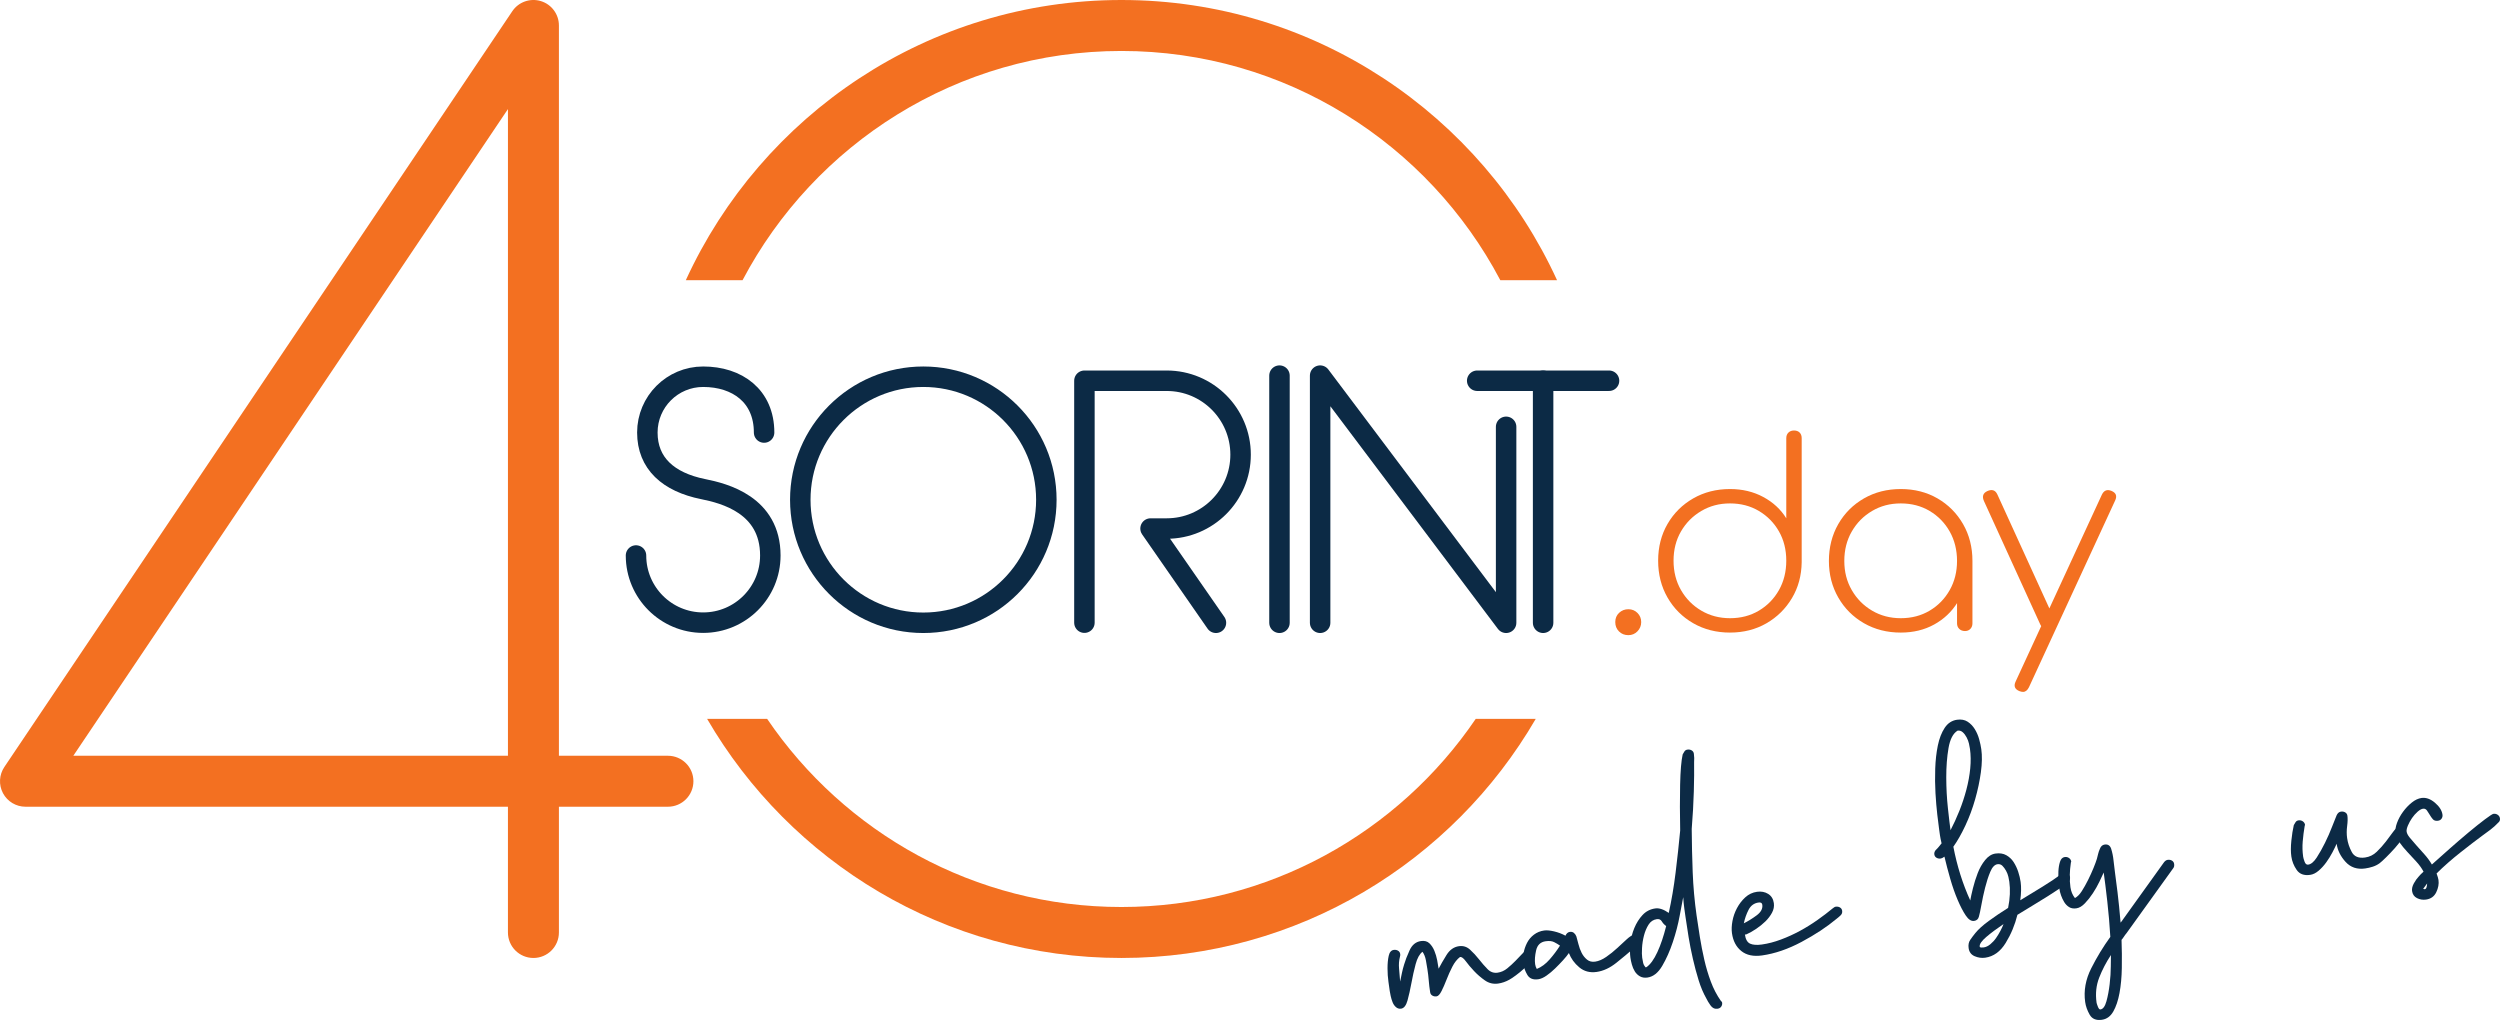 <?xml version="1.0" encoding="UTF-8"?><svg id="Livello_2" xmlns="http://www.w3.org/2000/svg" viewBox="0 0 3875.55 1581.19"><defs><style>.cls-1{fill:none;stroke:#0c2a45;stroke-linecap:round;stroke-linejoin:round;stroke-width:31.74px;}.cls-2{fill:#0c2a45;}.cls-3{fill:#f37021;}</style></defs><g id="Livello_1-2"><path class="cls-3" d="M1151.14,434.33c111.19-211.04,332.67-355.32,587.33-355.32s476.14,144.28,587.33,355.32h87.95C2296.45,178.35,2037.98,0,1738.46,0s-557.98,178.35-675.28,434.33h87.96Z"/><path class="cls-3" d="M826.93,1485.06c-21.82,0-39.51-17.69-39.51-39.51v-194.95H39.51c-14.6,0-28-8.05-34.87-20.94-6.86-12.88-6.06-28.5,2.08-40.61L794.14,17.46c9.69-14.43,27.65-20.8,44.31-15.75,16.63,5.07,27.99,20.41,27.99,37.79v1132.09h169c21.82,0,39.51,17.68,39.51,39.5s-17.69,39.51-39.51,39.51h-169v194.95c0,21.82-17.69,39.51-39.51,39.51ZM113.66,1171.59h673.77V169.1L113.66,1171.59Z"/><path class="cls-3" d="M2287.69,1114.42c-119.46,175.86-321.07,291.64-549.22,291.64s-429.75-115.77-549.22-291.64h-93.06c128.68,221.37,368.3,370.65,642.27,370.65s513.6-149.27,642.28-370.65h-93.06.01Z"/><circle class="cls-1" cx="1431.35" cy="774.73" r="190.72"/><path class="cls-1" d="M1884.98,965.45l-101.39-146.09h25.04c63.27,0,114.56-51.29,114.56-114.56s-51.29-114.56-114.56-114.56h-127.55v375.04"/><line class="cls-1" x1="1983.47" y1="582.3" x2="1983.47" y2="965.45"/><polyline class="cls-1" points="2334.81 661.66 2334.81 965.45 2046.5 582.3 2046.5 965.45"/><line class="cls-1" x1="2392.17" y1="590.23" x2="2392.17" y2="965.45"/><line class="cls-1" x1="2289.98" y1="590.23" x2="2494.35" y2="590.23"/><path class="cls-1" d="M1184.52,670.53c0-56.85-41.78-86.52-94.46-86.52-47.79,0-86.52,38.74-86.52,86.52s32.58,76.86,86.52,87.71c32.44,6.53,104.11,24.37,104.11,102.92,0,57.5-46.61,104.11-104.11,104.11s-104.11-46.61-104.11-104.11"/><path class="cls-3" d="M2524.32,984.63c-5.84,0-10.69-1.93-14.53-5.77-3.85-3.84-5.77-8.69-5.77-14.53s1.99-10.61,5.97-14.33c3.98-3.71,8.76-5.57,14.33-5.57s10.28,1.93,14.13,5.77c3.84,3.85,5.77,8.56,5.77,14.13s-1.93,10.35-5.77,14.33c-3.85,3.98-8.56,5.97-14.13,5.97Z"/><path class="cls-3" d="M2681.95,980.64c-21.23,0-40.27-4.84-57.12-14.53-16.86-9.68-30.12-22.95-39.81-39.81-9.69-16.85-14.53-35.89-14.53-57.12s4.84-40.2,14.53-56.92c9.68-16.72,22.95-29.92,39.81-39.61,16.85-9.68,35.89-14.53,57.12-14.53,19.11,0,36.29,4.12,51.55,12.34,15.26,8.23,27.13,19.24,35.63,33.04v-124.2c0-3.71,1.13-6.63,3.38-8.76,2.25-2.12,5.11-3.18,8.56-3.18,3.71,0,6.63,1.06,8.76,3.18,2.12,2.13,3.18,5.04,3.18,8.76v192.26c-.27,20.7-5.31,39.28-15.13,55.73-9.82,16.46-23.03,29.46-39.61,39.01-16.59,9.55-35.37,14.33-56.33,14.33h.01ZM2681.95,958.35c16.72,0,31.65-3.91,44.78-11.74,13.14-7.82,23.49-18.44,31.05-31.85,7.56-13.4,11.34-28.59,11.34-45.58s-3.78-32.11-11.34-45.38-17.91-23.82-31.05-31.65c-13.14-7.82-28.06-11.74-44.78-11.74s-31.32,3.92-44.58,11.74c-13.27,7.83-23.75,18.38-31.45,31.65s-11.54,28.4-11.54,45.38,3.84,32.18,11.54,45.58c7.69,13.4,18.17,24.02,31.45,31.85,13.27,7.83,28.12,11.74,44.58,11.74Z"/><path class="cls-3" d="M2946.66,980.64c-21.23,0-40.27-4.84-57.12-14.53-16.86-9.68-30.12-22.95-39.81-39.81-9.69-16.85-14.53-35.76-14.53-56.72s4.84-40.27,14.53-57.12c9.68-16.85,22.95-30.12,39.81-39.81,16.85-9.68,35.89-14.53,57.12-14.53s40.2,4.85,56.92,14.53c16.72,9.69,29.92,22.96,39.61,39.81,9.68,16.86,14.53,35.89,14.53,57.12l-9.95,15.92c0,18.05-4.45,34.23-13.33,48.56-8.89,14.33-20.9,25.68-36.02,34.03-15.13,8.36-32.38,12.54-51.75,12.54h-.01ZM2946.66,958.35c16.72,0,31.65-3.91,44.78-11.74,13.14-7.82,23.49-18.44,31.05-31.85,7.56-13.4,11.34-28.46,11.34-45.18s-3.78-32.17-11.34-45.58c-7.56-13.4-17.91-24.01-31.05-31.85-13.14-7.82-28.06-11.74-44.78-11.74s-31.32,3.92-44.58,11.74c-13.27,7.83-23.75,18.45-31.45,31.85s-11.54,28.6-11.54,45.58,3.84,31.78,11.54,45.18c7.69,13.4,18.17,24.02,31.45,31.85,13.27,7.83,28.12,11.74,44.58,11.74ZM3046.18,978.26c-3.72,0-6.71-1.13-8.96-3.38-2.26-2.25-3.38-5.11-3.38-8.56v-72.85l7.56-23.88h16.32v96.73c0,3.45-1.06,6.31-3.18,8.56-2.13,2.26-4.91,3.38-8.36,3.38h0Z"/><path class="cls-3" d="M3178.33,973.08c-3.45,1.59-6.51,1.99-9.16,1.19-2.66-.8-4.78-2.92-6.37-6.37l-87.18-191.07c-1.59-3.45-1.99-6.5-1.19-9.16.8-2.65,2.92-4.78,6.37-6.37,3.45-1.59,6.5-1.99,9.16-1.19,2.65.8,4.78,2.92,6.37,6.37l87.18,191.07c1.59,3.45,1.99,6.51,1.19,9.16-.8,2.66-2.92,4.78-6.37,6.37h0ZM3136.14,1072.6c-1.59,0-3.45-.4-5.57-1.19-7.17-2.92-9.16-7.83-5.97-14.73l133.75-289.79c3.18-6.63,8.09-8.62,14.73-5.97,7.17,2.92,9.16,7.83,5.97,14.73l-133.75,289.79c-2.39,4.78-5.44,7.17-9.16,7.17h0Z"/><path class="cls-2" d="M2170.58,1521.4c.9-4.37,1.81-8.75,2.71-13.12s2.05-8.78,3.46-13.23c1.7-5.9,4.48-13.13,8.35-21.7,3.86-8.56,9.77-13.41,17.73-14.53,5.46-.77,9.81.38,13.04,3.47,3.22,3.08,5.8,6.96,7.73,11.65,1.92,4.68,3.37,9.55,4.34,14.6.96,5.06,1.71,9.43,2.23,13.13,3.19-6.11,7.27-13.17,12.22-21.19,4.96-8.01,11.41-12.58,19.37-13.7,6.46-.91,12.17.88,17.11,5.37,4.94,4.5,9.58,9.51,13.91,15.02,4.32,5.53,8.72,10.57,13.17,15.12,4.45,4.57,9.65,6.42,15.62,5.58,5.47-.77,10.48-3,15.03-6.72,4.54-3.7,8.81-7.61,12.8-11.71,3.99-4.1,7.52-7.78,10.61-11.05,3.08-3.27,5.62-5.04,7.62-5.32,2.48-.35,4.71.16,6.68,1.53,1.96,1.38,3.12,3.22,3.44,5.53.33,2.32-1.01,5.45-4,9.41-3,3.96-6.62,7.9-10.89,11.8-4.28,3.91-8.59,7.47-12.95,10.67-4.37,3.22-7.73,5.46-10.08,6.73-5.64,3.16-11.45,5.15-17.41,6-7.46,1.05-14.29-.57-20.47-4.89-6.2-4.31-11.83-9.18-16.9-14.6-5.08-5.41-9.35-10.47-12.79-15.18-3.46-4.7-6.43-6.88-8.91-6.53-4.58,3.48-8.57,8.53-11.94,15.13-3.38,6.61-6.37,13.28-8.97,20.02-2.6,6.74-5.19,12.65-7.77,17.73-2.59,5.09-5.12,7.8-7.6,8.15-2.49.35-4.7-.04-6.63-1.19-1.94-1.14-3.07-2.86-3.39-5.18l-1.27-9.02-1.8-18.14-1.27-9.02c-.52-3.7-1.29-8.19-2.28-13.48-1.01-5.28-2.76-9.63-5.27-13.06-4.59,3.48-8.11,9.88-10.61,19.19-2.49,9.32-4.67,19.06-6.52,29.23-1.87,10.17-3.89,19.19-6.07,27.04-2.19,7.86-5.52,12.1-10,12.73-2.98.42-5.64-.38-7.95-2.42-2.32-2.03-4.08-4.61-5.28-7.75-1.2-3.12-2.16-6.29-2.86-9.5-.71-3.19-1.19-5.73-1.45-7.58-.39-2.77-1.06-7.51-2.01-14.22-.95-6.7-1.44-13.71-1.45-21.02-.02-7.31.59-13.76,1.83-19.36,1.23-5.59,3.84-8.68,7.82-9.24,2.48-.35,4.69.05,6.63,1.19,1.93,1.14,3.07,2.87,3.39,5.18.2,1.39.1,2.58-.26,3.57-1.64,6.37-2.14,12.69-1.51,18.96.62,6.28,1.15,12.7,1.58,19.24l.1.69h.04Z"/><path class="cls-2" d="M2432.14,1477.4c-2.1,3.13-5.12,6.86-9.07,11.19-3.95,4.34-8.05,8.57-12.28,12.7-4.24,4.14-8.66,7.84-13.27,11.07-4.62,3.25-8.91,5.15-12.89,5.71-7.96,1.12-13.61-1.14-16.94-6.81-3.34-5.65-5.43-11.5-6.28-17.51-.72-5.08-.59-10.41.41-15.98.99-5.56,2.77-10.88,5.35-15.97,2.58-5.07,6.16-9.36,10.74-12.84,4.57-3.48,9.86-5.64,15.82-6.48,3.97-.56,9.11-.1,15.41,1.36,6.29,1.48,12.18,3.71,17.68,6.7,1.53-3.51,3.79-5.49,6.77-5.91,2.48-.35,4.59.18,6.31,1.59,1.72,1.42,2.99,3.24,3.82,5.48.95,3.17,2.02,7.15,3.21,11.93,1.17,4.79,2.83,9.28,4.94,13.46,2.11,4.19,4.89,7.69,8.33,10.5,3.44,2.82,7.64,3.88,12.62,3.17,5.47-.77,11.2-3.23,17.22-7.38,6-4.14,11.7-8.73,17.08-13.73,5.38-5.01,10.19-9.46,14.47-13.36,4.26-3.9,7.39-6,9.38-6.28,2.48-.35,4.71.17,6.68,1.53,1.96,1.38,3.12,3.22,3.44,5.53.39,2.77-.53,5.27-2.75,7.46-2.23,2.21-4.24,4.14-6.03,5.8-7.68,6.74-16.52,14.13-26.54,22.15-10.03,8.03-20.26,12.77-30.7,14.24s-19.41-.91-26.88-7.17c-7.48-6.25-12.84-13.63-16.06-22.15h.01ZM2382.37,1502.11c7.2-2.9,13.85-7.85,19.97-14.85,6.11-6.99,11.44-14.11,16-21.36-2.82-1.96-5.86-3.77-9.13-5.43-3.28-1.66-7.65-2.1-13.12-1.33-7.96,1.12-12.87,5.83-14.75,14.11-1.87,8.29-2.38,15.44-1.54,21.45.2,1.39.49,2.65.91,3.76.41,1.13.96,2.34,1.66,3.66h0Z"/><path class="cls-2" d="M2667.8,1551.69c1.12.79,1.75,1.64,1.88,2.56.33,2.32-.14,4.39-1.41,6.21-1.26,1.84-3.14,2.92-5.62,3.27-4.48.63-8.14-1.08-11-5.17-2.86-4.07-5.02-7.66-6.46-10.76-4.72-8.29-8.72-17.75-11.99-28.38-3.28-10.62-6.23-21.64-8.85-33.07-2.63-11.41-4.85-22.67-6.66-33.73-1.82-11.06-3.41-21.46-4.78-31.17-.52-3.7-1.14-8.09-1.86-13.18-.72-5.08-1.29-10.9-1.7-17.45-1.21,5.83-3.03,15.41-5.46,28.72-2.43,13.32-5.97,26.91-10.6,40.77-4.64,13.87-10.12,26.2-16.46,37-6.34,10.8-13.98,16.83-22.93,18.1-4.48.63-8.37,0-11.68-1.89-3.31-1.89-5.96-4.47-7.94-7.72-1.98-3.26-3.51-6.81-4.55-10.68-1.06-3.85-1.81-7.41-2.26-10.65-.85-6.01-.85-13.2,0-21.58.84-8.37,2.87-16.44,6.09-24.21,3.21-7.76,7.46-14.5,12.74-20.2s11.9-9.11,19.86-10.23c5.97-.84,12.88,1.49,20.77,6.98,4.35-19.48,7.88-40.26,10.6-62.35,2.71-22.08,5.09-43.88,7.12-65.4-.54-25.4-.58-48.98-.1-70.75.47-21.76,1.8-37.51,3.98-47.26.79-1.53,1.72-3.07,2.77-4.64,1.04-1.56,2.56-2.48,4.55-2.77,2.48-.35,4.69.05,6.63,1.19,1.93,1.14,3.07,2.87,3.39,5.18.33,2.32.51,4.53.56,6.64.04,2.12-.02,4.37-.19,6.75.21,12.24.06,27.36-.45,45.35-.5,18-1.59,37.26-3.25,57.78.15,22.62.66,45.08,1.52,67.36.86,22.29,2.86,44.53,6,66.73,1.5,10.65,3.2,21.84,5.12,33.6,1.91,11.76,4.19,23.47,6.86,35.12,2.65,11.65,6.03,22.98,10.12,33.95,4.08,10.99,9.3,20.98,15.65,29.99h-.01ZM2550.89,1499.55l1.49-.21c6-4.14,11.63-11.9,16.88-23.26,5.24-11.35,9.8-24.85,13.68-40.5-2.82-1.96-5.06-4.35-6.72-7.19-1.67-2.83-4.25-4-7.72-3.51-5.48.77-9.76,3.62-12.87,8.54-3.11,4.93-5.48,10.57-7.12,16.93-1.65,6.37-2.64,12.76-3,19.18-.37,6.42-.28,11.48.24,15.18.39,2.78.88,5.43,1.5,7.93.6,2.51,1.82,4.82,3.64,6.92h0Z"/><path class="cls-2" d="M2731.51,1464.15c9.44-1.33,19.23-3.89,29.35-7.68,10.12-3.78,19.88-8.22,29.31-13.34,9.42-5.1,18.51-10.75,27.28-16.94,8.75-6.19,16.55-12.12,23.35-17.8.93-.59,1.73-1.18,2.42-1.76.68-.56,1.51-.92,2.51-1.06,2.48-.35,4.69.05,6.63,1.19,1.93,1.14,3.07,2.87,3.4,5.18.39,2.77-.42,5.13-2.43,7.06-2.01,1.94-4.16,3.77-6.45,5.51-14.97,12.5-32.96,24.36-53.94,35.57-20.99,11.22-41.43,18.23-61.31,21.04-13.43,1.9-24.14-.36-32.15-6.78-8.01-6.41-12.86-15.63-14.56-27.67-.78-5.55-.53-11.83.76-18.86,1.29-7.02,3.64-13.72,7.05-20.1,3.4-6.37,7.69-11.93,12.86-16.68,5.16-4.73,11.22-7.6,18.19-8.58,6.46-.91,12.2.17,17.19,3.23,5,3.08,7.95,7.84,8.87,14.32.72,5.1-.23,10.06-2.84,14.91-2.62,4.86-6.04,9.34-10.27,13.48-4.24,4.14-9.02,8-14.34,11.58-5.33,3.58-10.39,6.42-15.16,8.51l-2.24.32c1.04,7.4,3.73,12.1,8.07,14.07,4.33,1.99,10.48,2.41,18.44,1.29h0ZM2703.3,1431.34c6.63-3.29,13.28-7.41,19.94-12.37,6.65-4.94,9.56-10.43,8.71-16.44-.39-2.78-2.34-3.92-5.81-3.43-6.97.98-12.14,4.79-15.51,11.39-3.38,6.61-5.82,13.56-7.33,20.85h0Z"/><path class="cls-2" d="M3054.32,1395.94c.84-4.83,2.23-11.16,4.17-18.99,1.94-7.81,4.38-15.59,7.36-23.33,2.96-7.73,6.82-14.52,11.58-20.39,4.75-5.86,10.11-9.21,16.08-10.05,6.46-.91,12.04-.04,16.72,2.59,4.68,2.65,8.49,6.23,11.41,10.77s5.27,9.52,7.05,14.93c1.77,5.41,3.03,10.66,3.74,15.75,1.11,7.87.93,17.33-.56,28.38,12.14-7.38,23.7-14.42,34.67-21.17,10.96-6.73,20.34-13.01,28.15-18.83,1.85-1.2,3.28-1.88,4.28-2.02,2.48-.35,4.69.05,6.63,1.19,1.93,1.14,3.07,2.87,3.39,5.18.39,2.78-.74,5.53-3.4,8.26-2.72,2.27-6.75,5.2-12.07,8.78-5.33,3.58-11.6,7.65-18.82,12.21-7.23,4.56-14.92,9.3-23.1,14.23-8.18,4.94-16.24,9.84-24.17,14.73-3.88,15.65-9.94,30.18-18.19,43.61-8.25,13.44-18.84,21.06-31.76,22.88-5.48.77-10.91.01-16.3-2.3-5.4-2.3-8.52-6.46-9.37-12.48-.72-5.08.08-9.32,2.39-12.72,2.3-3.39,4.97-6.95,8-10.68,4.75-5.86,11.72-12.15,20.92-18.87,9.19-6.72,19.14-13.43,29.87-20.14,1.5-7.29,2.41-14.37,2.71-21.26.29-6.87.02-13.33-.83-19.34-.26-1.84-.75-4.37-1.45-7.58-.71-3.19-1.91-6.33-3.61-9.4-1.7-3.06-3.59-5.62-5.65-7.69-2.08-2.06-4.59-2.89-7.58-2.47-4.48.63-8.23,4.59-11.26,11.85-3.04,7.27-5.69,15.43-7.96,24.47-2.28,9.06-4.2,17.93-5.75,26.64-1.57,8.71-2.86,14.8-3.89,18.24-.97,3.92-3.45,6.15-7.42,6.71-4.47.63-8.8-2.17-12.98-8.43-4.19-6.24-8.36-14.27-12.53-24.06-4.17-9.78-8-20.69-11.46-32.7-3.47-12-6.48-23.5-9.05-34.46-2.29,1.74-4.18,2.71-5.67,2.92-2.48.35-4.69-.05-6.63-1.19-1.93-1.14-3.07-2.86-3.39-5.18-.33-2.31.38-4.53,2.1-6.67,1.8-1.67,3.45-3.43,4.96-5.3,1.52-1.86,2.92-3.6,4.21-5.19-1.21-5.01-2.07-9.26-2.56-12.73s-.9-6.35-1.22-8.67c-.78-5.55-1.75-13.31-2.91-23.29-1.15-9.98-2.08-21.05-2.79-33.22-.69-12.16-.83-24.76-.39-37.8.44-13.03,1.79-25.02,4.05-35.95,2.26-10.93,5.79-20.03,10.6-27.32,4.8-7.28,11.18-11.49,19.14-12.61,6.46-.91,11.92.09,16.4,2.99,4.46,2.91,8.18,6.75,11.13,11.52,2.96,4.78,5.22,10,6.78,15.67,1.56,5.68,2.67,10.83,3.32,15.45,1.44,10.18,1.22,22.12-.65,35.83-1.87,13.71-4.84,27.69-8.91,41.95-4.07,14.26-9.13,27.83-15.17,40.71-6.05,12.88-12.24,23.79-18.59,32.7,5.74,29.86,14.47,57.64,26.22,83.34h.01ZM3023.74,1287.03c4.79-9.17,9.34-19.12,13.66-29.88,4.31-10.75,7.96-21.76,10.93-33.03s4.96-22.28,5.99-33.04c1.01-10.76.87-20.75-.43-30.01-.33-2.31-.85-5.07-1.55-8.27-.71-3.19-1.93-6.45-3.66-9.74-1.74-3.29-3.76-5.95-6.07-7.99-2.32-2.03-4.96-2.84-7.95-2.42-7,4.29-11.69,13.33-14.05,27.1-2.37,13.78-3.52,28.92-3.48,45.42.05,16.51.89,32.42,2.56,47.76,1.65,15.33,3.01,26.71,4.05,34.1h0ZM3105.89,1432.53c-10.66,7.17-19.61,13.86-26.84,20.06-7.24,6.22-10.59,11.17-10.07,14.87.13.93.96,1.4,2.48,1.42,1.52.03,2.78-.04,3.78-.18,3.47-.49,6.92-2.15,10.33-5,3.4-2.84,6.37-6.08,8.89-9.75,2.53-3.65,4.78-7.4,6.78-11.22,1.99-3.82,3.55-7.22,4.64-10.21h.01Z"/><path class="cls-2" d="M3271.48,1452.32c-1.12-18.7-2.69-37-4.7-54.88-2.02-17.87-3.87-32.82-5.57-44.85-1.54,3.52-3.77,8.32-6.72,14.39-2.95,6.08-6.3,11.98-10.05,17.7-3.75,5.73-7.85,10.9-12.26,15.53-4.42,4.64-8.86,7.27-13.34,7.9s-8.25,0-11.3-1.94c-3.07-1.92-5.58-4.52-7.57-7.78-1.98-3.26-3.6-6.68-4.87-10.28-1.27-3.59-2.13-7.01-2.59-10.25-.33-2.31-.73-6.02-1.19-11.15-.47-5.12-.59-10.41-.34-15.87.24-5.45,1.06-10.41,2.47-14.85,1.39-4.44,3.84-6.91,7.32-7.4,2.48-.35,4.71.16,6.68,1.53,1.97,1.38,3.12,3.22,3.44,5.53l-.55,1.49c-2.09,13.98-2.31,26.75-.68,38.31.92,6.48,3.22,12.05,6.93,16.71,3.78-1.95,7.33-5.51,10.66-10.7,3.32-5.18,6.56-10.94,9.73-17.3,3.16-6.34,5.96-12.52,8.42-18.52,2.44-6.01,4.19-10.73,5.23-14.18.66-2.45,1.31-5.02,1.95-7.71.63-2.68,1.54-5.28,2.7-7.81,1.46-3.98,3.94-6.22,7.42-6.71,4.96-.7,8.31,1.43,10.03,6.37,1.84,5.88,3.08,11.95,3.71,18.23s1.38,12.43,2.22,18.44c.92,6.48,2.22,16.67,3.94,30.58,1.7,13.91,3.3,29.73,4.79,47.44l1.3-1.6,66.11-92.12c1.72-2.12,3.58-3.34,5.58-3.62,2.48-.35,4.69.05,6.63,1.19,1.93,1.14,3.07,2.87,3.39,5.18.39,2.77-.06,4.96-1.36,6.56l-72.49,100.81-1.94,2.4-3.79,5.49-1.95,2.4c.53,14.55.68,29.04.43,43.46-.24,14.43-1.45,27.45-3.61,39.08-2.16,11.63-5.38,21.17-9.66,28.61-4.27,7.44-10.14,11.69-17.6,12.75-8.95,1.26-15.29-1.38-19-7.93-3.72-6.55-6.03-13.06-6.94-19.54-2.48-17.57.64-35,9.36-52.27,8.71-17.26,18.59-33.52,29.63-48.76v-.06ZM3272.42,1480.49c-7.51,11.44-13.6,23.15-18.24,35.13-4.66,11.98-5.99,24.91-4.04,38.78.13.93.8,2.96,2,6.09,1.2,3.14,2.55,4.59,4.04,4.38,3.97-.56,7.05-4.77,9.25-12.63,2.18-7.85,3.85-16.7,5-26.53,1.14-9.83,1.74-19.11,1.77-27.85.03-8.73.1-14.52.21-17.37h.01Z"/><path class="cls-2" d="M3622.33,1307.97c-1.54,3.52-3.7,7.95-6.49,13.3-2.8,5.35-6,10.52-9.6,15.51-3.61,5-7.56,9.33-11.86,13-4.31,3.68-8.69,5.83-13.16,6.46-9.45,1.33-16.41-1.22-20.86-7.67-4.46-6.45-7.21-13.37-8.26-20.77-.98-6.94-.99-15.07-.02-24.41.96-9.34,2.23-17.41,3.81-24.24.79-1.53,1.72-3.07,2.77-4.64,1.04-1.56,2.56-2.48,4.55-2.77,2.48-.35,4.71.16,6.68,1.53,1.97,1.38,3.12,3.22,3.44,5.53l-.55,1.49c-1.38,8.22-2.4,16.26-3.06,24.14-.67,7.88-.44,15.75.67,23.61.26,1.85,1.01,4.46,2.24,7.82,1.24,3.36,3.09,4.87,5.58,4.52,4.48-.63,8.9-4.32,13.27-11.07,4.37-6.74,8.63-14.31,12.77-22.68s7.79-16.67,10.94-24.9c3.14-8.23,5.49-14.1,7.02-17.62,1.53-3.51,3.79-5.49,6.77-5.91,2.48-.35,4.69.05,6.63,1.19,1.93,1.14,3.07,2.87,3.39,5.18.59,4.16.45,9.49-.41,15.98-.87,6.49-.86,12.75-.02,18.75,1.04,7.4,3.46,14.62,7.24,21.62,3.77,7.02,10.63,9.82,20.59,8.42,6.96-.98,13-3.96,18.14-8.93,5.12-4.97,9.84-10.23,14.13-15.79,4.28-5.56,8.02-10.56,11.19-15.02,3.18-4.45,6-6.86,8.49-7.21,2.48-.35,4.69.05,6.63,1.19,1.93,1.14,3.07,2.87,3.39,5.18.33,2.32-1.06,5.93-4.17,10.85-3.11,4.93-6.96,9.95-11.56,15.08-4.6,5.14-9.13,9.9-13.58,14.3-4.45,4.41-7.83,7.47-10.11,9.21-3.22,2.35-6.77,4.14-10.65,5.4-3.89,1.26-7.81,2.16-11.79,2.73-12.43,1.76-22.55-1.65-30.35-10.22-7.81-8.56-12.42-17.94-13.86-28.12l.03-.02Z"/><path class="cls-2" d="M3757,1351.23c-2.78-5.27-6.56-10.51-11.35-15.73-4.8-5.22-9.43-10.22-13.91-15.02-4.48-4.79-8.47-9.65-11.95-14.59-3.49-4.93-5.55-9.71-6.21-14.34-.65-4.62.12-9.92,2.32-15.9,2.2-5.97,5.31-11.72,9.36-17.24,4.03-5.52,8.56-10.29,13.58-14.3,5.01-4,10-6.36,14.98-7.07,6.96-.98,13.9,1.46,20.81,7.32,6.92,5.87,10.83,12.04,11.74,18.51.33,2.32-.14,4.39-1.4,6.21-1.26,1.84-3.14,2.92-5.62,3.27-3.49.49-6.13-.31-7.95-2.42-1.82-2.1-3.41-4.35-4.76-6.76-1.36-2.4-2.82-4.67-4.38-6.81-1.57-2.13-3.6-3.03-6.08-2.68-2.49.35-5.31,1.93-8.46,4.73-3.16,2.81-5.99,6.04-8.52,9.69-2.53,3.66-4.65,7.5-6.36,11.51-1.71,4.02-2.41,7.18-2.08,9.49.39,2.77,1.97,5.86,4.73,9.24,2.76,3.39,6.09,7.28,10.02,11.68,3.91,4.4,8.13,9.11,12.65,14.14,4.51,5.02,8.43,10.37,11.77,16.03,8.1-7.27,17.22-15.4,27.37-24.38,10.14-8.97,19.98-17.44,29.51-25.39,9.53-7.95,17.96-14.68,25.3-20.2,7.33-5.51,11.75-8.38,13.24-8.59,2.48-.35,4.71.17,6.68,1.53,1.97,1.38,3.12,3.22,3.44,5.53.39,2.77-.56,5.03-2.85,6.77-3.53,3.8-7.58,7.44-12.15,10.91-4.58,3.48-8.95,6.69-13.09,9.63-8.73,6.43-19.83,14.95-33.29,25.57-13.46,10.64-25.76,21.45-36.88,32.45,1.64,4.49,2.63,7.89,2.96,10.2.85,6.02-.29,12.31-3.42,18.88-3.14,6.58-8.42,10.39-15.88,11.44-4.98.7-9.65-.05-14.01-2.27-4.38-2.21-6.91-5.86-7.63-10.95-.52-3.7.43-7.72,2.86-12.08,2.43-4.35,4.97-7.89,7.63-10.63.86-1.06,1.85-2.14,2.96-3.25,1.1-1.1,2.56-2.48,4.36-4.15l-.04.02ZM3756.25,1378.22l1.49-.21.84.59c1.49-.21,2.5-1.17,3.01-2.9.52-1.72.86-3.77,1.03-6.16-1.29,1.6-2.47,3.18-3.51,4.74-1.05,1.56-2.01,2.88-2.87,3.94h.01Z"/></g></svg>